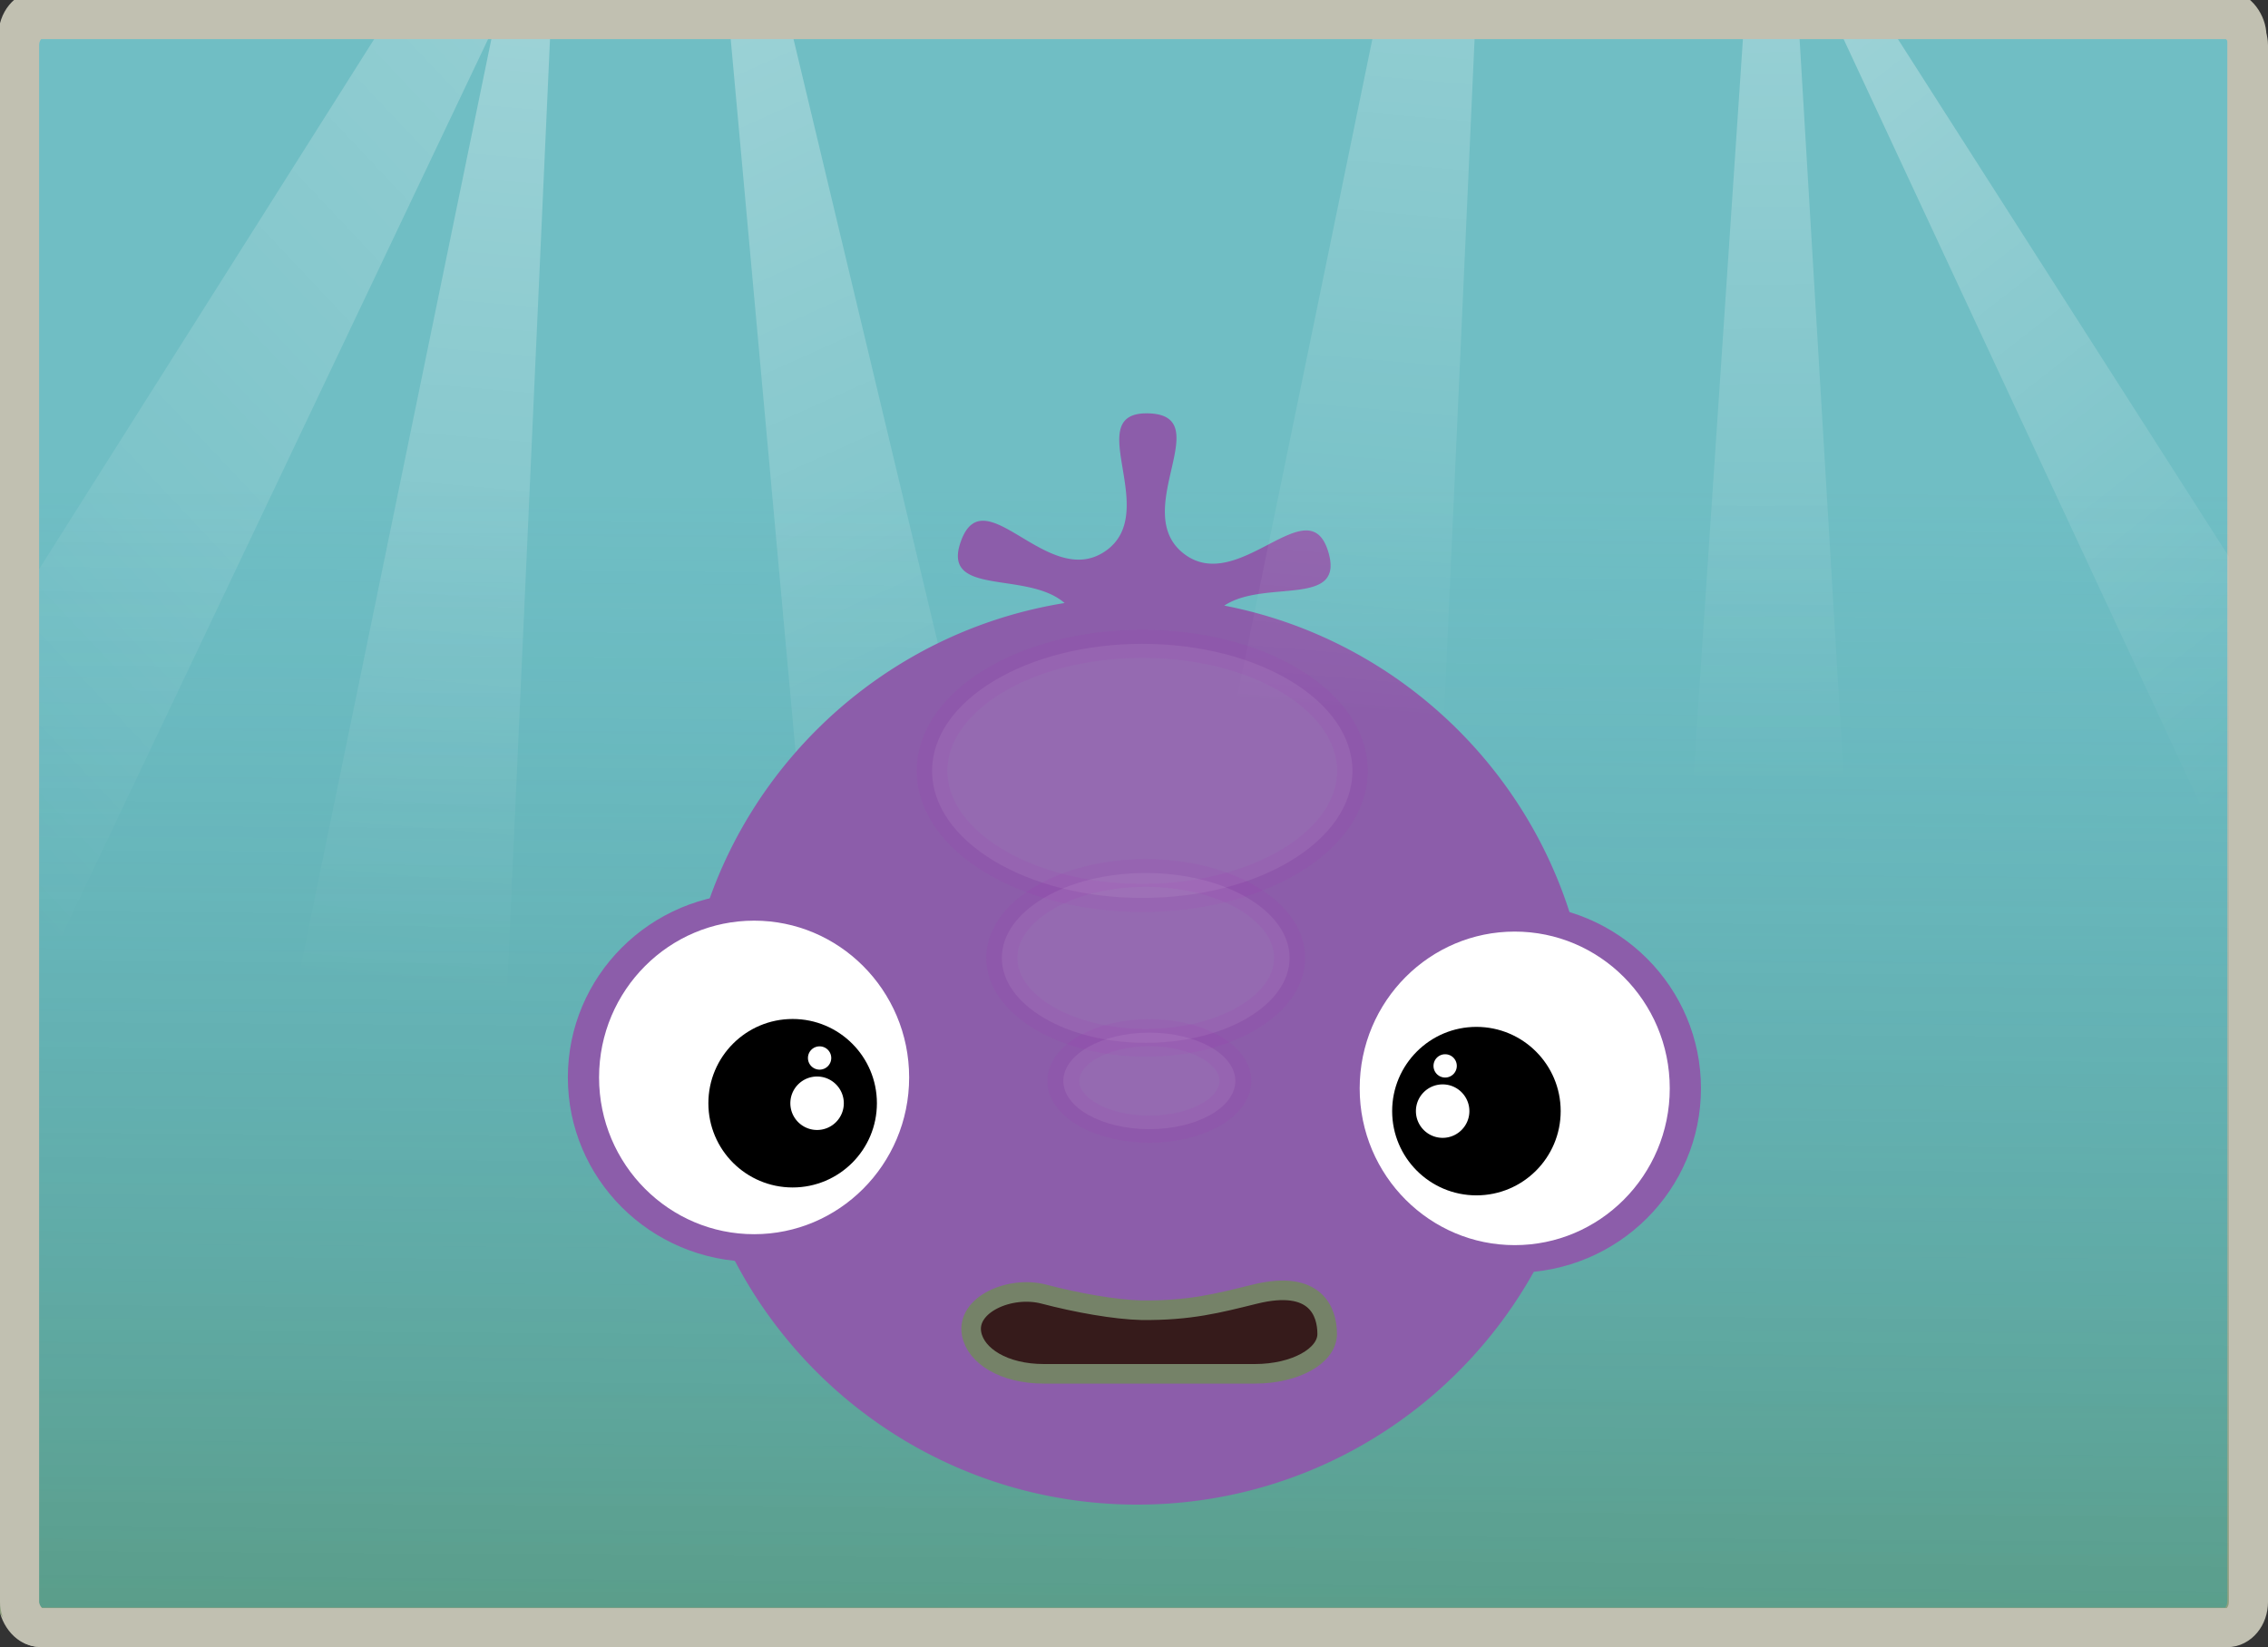 <svg xmlns="http://www.w3.org/2000/svg" viewBox="0 0 927.25 673.62"><rect x="0" y="0" width="927.25" height="673.62" fill="#333333" stroke="none"/><defs><linearGradient id="a" y2="745.49" gradientUnits="userSpaceOnUse" y1="61.737" gradientTransform="matrix(-.275 -.294 -.389 .714 -10.208 -63.28)" x2="-28.75" x1="-27.5"><stop offset="0" stop-color="#fff" stop-opacity=".557"/><stop offset="1" stop-color="#fff" stop-opacity="0"/></linearGradient><linearGradient id="f" y2="832.36" gradientUnits="userSpaceOnUse" x2="-280" gradientTransform="matrix(.777 0 0 .659 23.001 231.52)" y1="112.36" x1="-273.75"><stop offset="0" stop-color="#248aa4" stop-opacity="0"/><stop offset="1" stop-color="#356320"/></linearGradient><linearGradient id="c" y2="745.49" gradientUnits="userSpaceOnUse" x2="-28.75" gradientTransform="matrix(-.271 0 0 .545 432.76 26.617)" y1="61.737" x1="-27.5"><stop offset="0" stop-color="#fff" stop-opacity=".557"/><stop offset="1" stop-color="#fff" stop-opacity="0"/></linearGradient><linearGradient id="b" y2="745.49" gradientUnits="userSpaceOnUse" x2="-28.75" gradientTransform="matrix(.226 -.177 .26 .478 443.11 70.515)" y1="61.737" x1="-27.5"><stop offset="0" stop-color="#fff" stop-opacity=".557"/><stop offset="1" stop-color="#fff" stop-opacity="0"/></linearGradient><linearGradient id="e" y2="745.49" gradientUnits="userSpaceOnUse" x2="-28.75" gradientTransform="matrix(.374 .031 -.078 .601 -69.973 68.423)" y1="61.737" x1="-27.5"><stop offset="0" stop-color="#fff" stop-opacity=".557"/><stop offset="1" stop-color="#fff" stop-opacity="0"/></linearGradient><linearGradient id="d" y2="745.49" gradientUnits="userSpaceOnUse" x2="-28.75" gradientTransform="matrix(.335 -.152 .099 .622 7.918 46.807)" y1="61.737" x1="-27.5"><stop offset="0" stop-color="#fff" stop-opacity=".557"/><stop offset="1" stop-color="#fff" stop-opacity="0"/></linearGradient><linearGradient id="g" y2="745.49" gradientUnits="userSpaceOnUse" y1="61.737" gradientTransform="matrix(.374 .031 -.078 .601 313.05 -42.709)" x2="-28.75" x1="-27.5"><stop offset="0" stop-color="#fff" stop-opacity=".557"/><stop offset="1" stop-color="#fff" stop-opacity="0"/></linearGradient></defs><g transform="translate(291.12 -110.81)"><rect rx="8.669" ry="10.573" height="661.38" width="911.25" y="114.86" x="-283.75" fill-rule="evenodd" stroke="#c1c0b1" stroke-width="16" fill="#70bec4"/><path d="M-25.115-12.995l-15.257-14.886-288.22 456.01 62.659 65.523z" opacity=".58" fill-rule="evenodd" fill="url(#a)"/><path d="M451.83 103.64l12.494-8.919 196.47 307.35-51.55 39.461z" opacity=".58" fill-rule="evenodd" fill="url(#b)"/><path d="M440.55 58.576l-14.567.682-24.73 368.73 61.316-.682z" opacity=".58" fill-rule="evenodd" fill="url(#c)"/><path d="M4.059 87.644l18.136-7.37 97.225 407.05-75.948 33.52z" opacity=".58" fill-rule="evenodd" fill="url(#d)"/><path d="M-85.284 102.75l20.004 2.41-18.473 409.08-84.515-7.735z" opacity=".58" fill-rule="evenodd" fill="url(#e)"/><rect rx="8.743" ry="7.413" height="463.75" width="918.99" y="311.74" x="-291.75" opacity=".37" fill-rule="evenodd" fill="url(#f)"/><path d="M177.21 279.85c-26.039.444 6.576 40.671-16.511 56.413-23.454 15.992-49.404-30.777-58.978-4.053-8.196 22.876 27.067 11.792 42.393 25.213-88.336 14.233-155.81 90.794-155.81 183.15 0 102.48 83.088 185.56 185.56 185.56 102.48 0 185.53-83.088 185.53-185.56 0-90.308-64.518-165.51-149.97-182.1 16.563-10.951 49.223.985 42.579-21.754-7.961-27.248-36.67 17.885-59.127.52s13.983-56.53-14.391-57.379a26.377 26.377 0 00-1.264 0z" fill-rule="evenodd" fill="#8c5daa"/><path d="M326.18 464.63c0 87.762-62.975 158.91-140.66 158.91-77.684 0-140.66-71.145-140.66-158.91 0-87.762 62.975-158.91 140.66-158.91 77.684 0 140.66 71.145 140.66 158.91z" transform="matrix(.496 0 0 .439 236.14 351.93)" fill-rule="evenodd" stroke="#8c5daa" stroke-width="25.726" fill="#fff"/><path d="M346.951 565.212c0 19.027-15.424 34.451-34.452 34.451-19.027 0-34.451-15.424-34.451-34.451s15.424-34.452 34.451-34.452c19.028 0 34.452 15.424 34.452 34.452z" fill-rule="evenodd"/><path d="M309.62 565.211c0 6.035-4.892 10.928-10.927 10.928-6.035 0-10.928-4.892-10.928-10.928 0-6.035 4.892-10.928 10.928-10.928 6.035 0 10.927 4.893 10.927 10.928zM304.478 546.718a4.76 4.76 0 11-9.52 0 4.76 4.76 0 019.52 0z" fill-rule="evenodd" fill="#fff"/><path d="M326.18 464.63c0 87.762-62.975 158.91-140.66 158.91-77.684 0-140.66-71.145-140.66-158.91 0-87.762 62.975-158.91 140.66-158.91 77.684 0 140.66 71.145 140.66 158.91z" transform="matrix(.496 0 0 .439 -74.829 347.46)" fill-rule="evenodd" stroke="#8c5daa" stroke-width="25.726" fill="#fff"/><path d="M67.396 561.982c0 19.027-15.424 34.451-34.452 34.451-19.027 0-34.451-15.424-34.451-34.451s15.424-34.452 34.451-34.452c19.028 0 34.452 15.424 34.452 34.452z" fill-rule="evenodd"/><path d="M53.863 561.991c0 6.035-4.892 10.928-10.927 10.928-6.035 0-10.928-4.892-10.928-10.928 0-6.035 4.892-10.928 10.928-10.928 6.035 0 10.927 4.893 10.927 10.928zM48.726 543.488a4.76 4.76 0 11-9.52 0 4.76 4.76 0 019.52 0z" fill-rule="evenodd" fill="#fff"/><path d="M135.68 640.06c13.332 3.51 29.081 6.333 39.997 6.583 19.689.184 31.136-2.854 46.25-6.583 24.918-6.149 29.559 7.266 29.559 16.292s-13.183 16.292-29.559 16.292H135.68c-16.376 0-27.8-7.297-29.559-16.292-2.345-11.988 15.674-19.948 29.559-16.292z" fill-rule="evenodd" stroke="#758268" stroke-width="8" fill="#361b1b"/><path d="M-119.37 366.93c0 21.626-26.552 39.157-59.305 39.157s-59.305-17.531-59.305-39.157 26.552-39.157 59.305-39.157 59.305 17.531 59.305 39.157z" transform="matrix(1.449 0 0 1.327 434.78 -60.846)" opacity=".082" stroke-linejoin="round" fill-rule="evenodd" stroke="#a024b4" stroke-linecap="round" stroke-width="8.651" fill="#fff"/><path d="M-119.37 366.93c0 21.626-26.552 39.157-59.305 39.157s-59.305-17.531-59.305-39.157 26.552-39.157 59.305-39.157 59.305 17.531 59.305 39.157z" transform="matrix(.992 0 0 .887 354.54 177.09)" opacity=".082" stroke-linejoin="round" fill-rule="evenodd" stroke="#a024b4" stroke-linecap="round" stroke-width="12.79" fill="#fff"/><path d="M-119.37 366.93c0 21.626-26.552 39.157-59.305 39.157s-59.305-17.531-59.305-39.157 26.552-39.157 59.305-39.157 59.305 17.531 59.305 39.157z" transform="matrix(.593 0 0 .504 284.73 367.93)" opacity=".082" stroke-linejoin="round" fill-rule="evenodd" stroke="#a024b4" stroke-linecap="round" stroke-width="21.958" fill="#fff"/><path d="M297.74-8.385l20.004 2.41-18.473 409.08-84.515-7.734z" opacity=".58" fill-rule="evenodd" fill="url(#g)"/><rect rx="8.669" ry="10.513" height="657.63" width="911.25" y="118.8" x="-283.12" stroke="#c1c0b1" stroke-width="16" fill="none"/></g></svg>